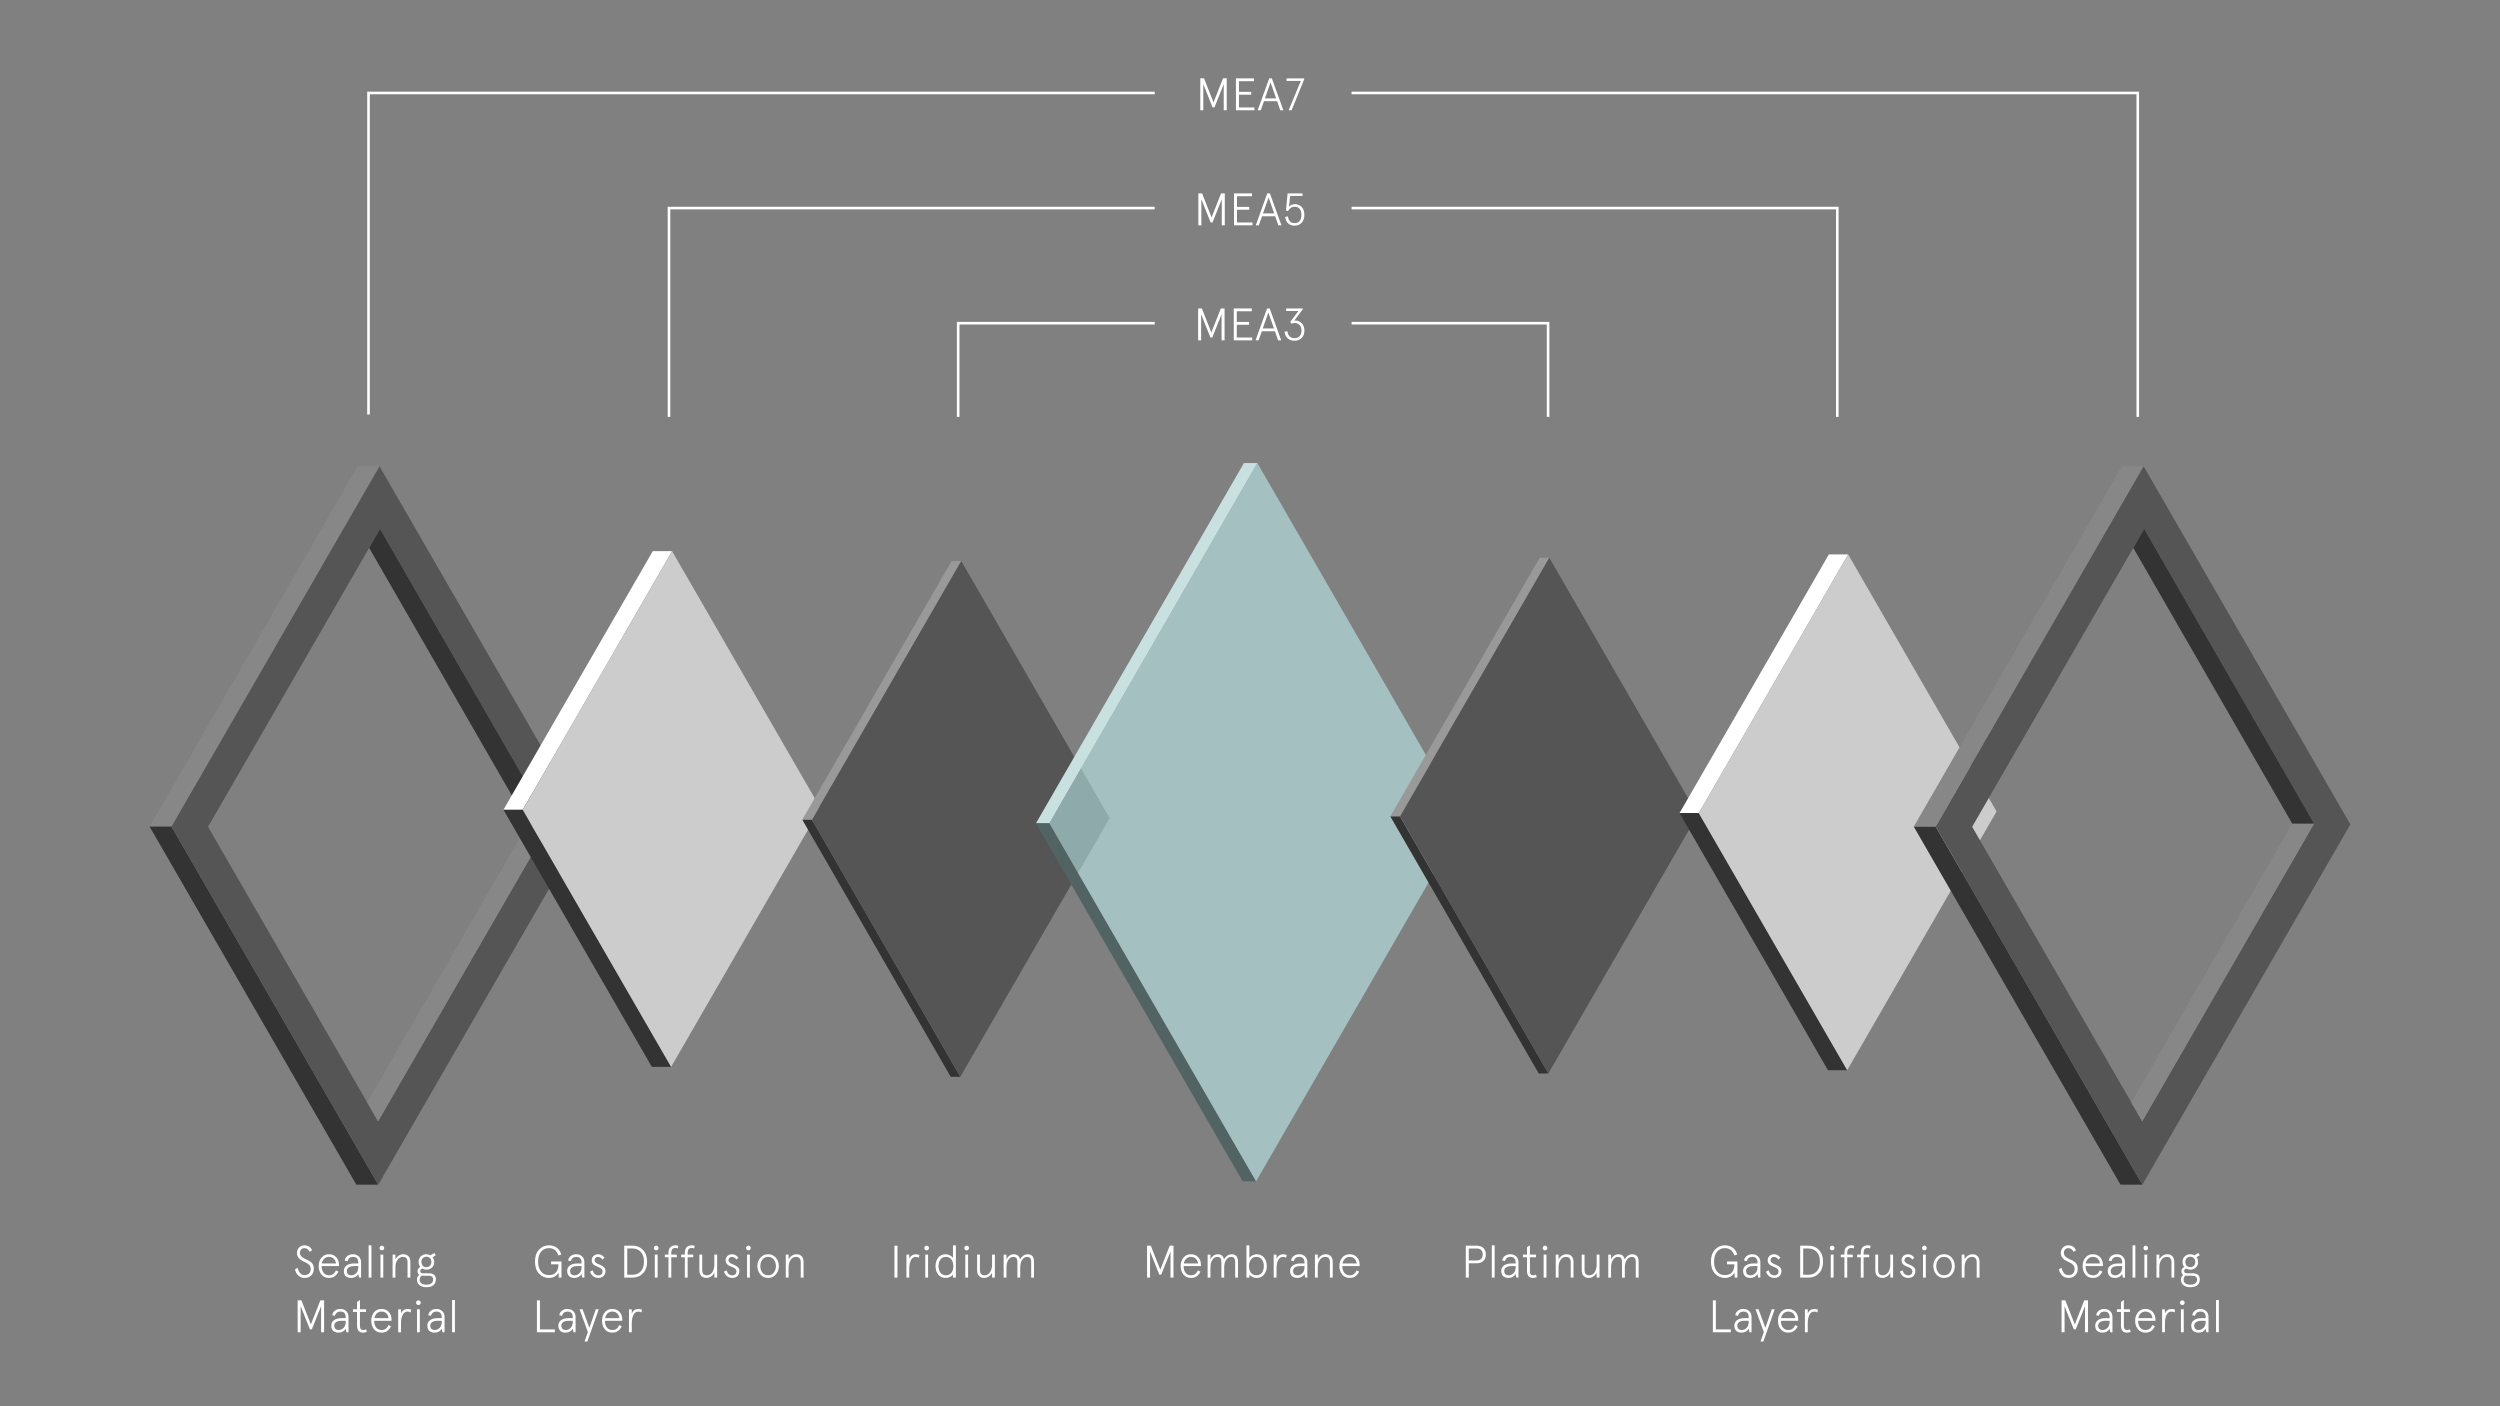<svg xmlns="http://www.w3.org/2000/svg" id="Layer_2" viewBox="0 0 1920 1080"><rect x="0" y="0" width="1920" height="1080" fill="#808080" stroke="none"/><defs><style>      .cls-1 {        fill: #c7ffff;      }      .cls-2 {        fill: #333;      }      .cls-3 {        fill: #fff;      }      .cls-4 {        fill: #ccc;      }      .cls-5 {        fill: none;      }      .cls-6 {        fill: #555;      }      .cls-7 {        fill: #516363;      }      .cls-8 {        fill: #878787;      }      .cls-9 {        fill: #999;      }      .cls-10 {        fill: #c8e0e0;      }      .cls-11 {        opacity: .5;      }    </style></defs><g id="final"><g><path class="cls-3" d="M237.81,961.37c-.98-1.85-2.35-2.8-4.06-2.8-2.14,0-3.4,1.71-3.4,3.57,0,2.21,1.68,3.61,3.78,4.59,1.05.45,2.1.98,3.12,1.5,2.1,1.01,3.78,3.08,3.78,6.06,0,2.17-.67,3.92-2,5.22-1.29,1.29-2.98,1.96-5.01,1.96-3.96,0-6.65-2.66-7.49-6.62l2-1.19c.98,3.5,2.42,5.63,5.5,5.63,2.77,0,4.59-1.75,4.59-4.94,0-2.24-1.65-3.75-3.75-4.72-2.98-1.37-6.9-2.98-6.83-7.21,0-1.79.56-3.22,1.65-4.34,1.12-1.12,2.49-1.68,4.06-1.68,1.12,0,2.06.17,2.87.56,1.65.74,2.14,1.54,3.08,3.22l-1.89,1.19Z"></path><path class="cls-3" d="M260.31,972.36h-13.3c0,4.2,2.1,7.07,5.57,7.07,2.66,0,4.13-1.08,5.43-3.78l1.93.94c-1.79,3.5-3.99,4.87-7.35,4.87-2.35,0-4.24-.84-5.67-2.56s-2.17-3.92-2.17-6.55.73-4.79,2.17-6.51c1.44-1.71,3.33-2.59,5.67-2.59s4.13.74,5.57,2.24,2.17,3.47,2.17,5.88v.98ZM247.15,970.33h10.92c-.42-3.12-2.38-5.04-5.5-5.04-2.84,0-4.83,2.07-5.43,5.04Z"></path><path class="cls-3" d="M277.32,981.18h-1.65l-.53-2.73c-1.15,2-3.01,3.01-5.57,3.01-3.22,0-5.5-1.72-5.5-5.36s3.05-5.78,8.12-5.78h2.94v-.77c0-2.94-1.54-4.27-4.06-4.27-2.14,0-3.54,1.08-4.2,3.29l-2.1-.49c.46-2.94,3.08-4.83,6.3-4.83,1.79,0,3.29.56,4.45,1.68,1.19,1.09,1.79,2.63,1.79,4.55v11.69ZM269.8,979.43c1.37,0,2.59-.53,3.68-1.58,1.12-1.05,1.68-2.66,1.68-4.83v-.67h-2.87c-3.92,0-5.92,1.37-5.92,3.75,0,2.13,1.29,3.33,3.43,3.33Z"></path><path class="cls-3" d="M283.1,956.4h2.17v24.78h-2.17v-24.78Z"></path><path class="cls-3" d="M291.98,957.2c.7-.7,1.89-.7,2.56,0,.7.67.7,1.86,0,2.56-.67.67-1.86.67-2.56,0-.67-.7-.67-1.89,0-2.56ZM292.19,963.54h2.17v17.64h-2.17v-17.64Z"></path><path class="cls-3" d="M315.16,981.18h-2.17v-11.83c0-2.7-1.19-4.06-3.61-4.06-1.65,0-3.01.74-4.1,2.24-1.08,1.5-1.61,3.46-1.61,5.92v7.74h-2.17v-17.64h2.17v3.67c1.23-2.38,3.54-3.96,6.06-3.96,3.36,0,5.43,2.13,5.43,5.81v12.11Z"></path><path class="cls-3" d="M323.2,964.9c1.16-1.08,2.56-1.65,4.27-1.65,1.08,0,2.1.28,3.05.8l3.15-1.79,1.02,1.86-2.45,1.37c.8,1.05,1.23,2.28,1.23,3.68,0,1.79-.56,3.22-1.72,4.3-1.16,1.09-2.56,1.61-4.27,1.61-1.26,0-2.35-.28-3.29-.84-.94.42-1.44,1.08-1.44,1.96,0,1.12.74,1.68,2.17,1.68h4.55c3.22,0,5.29,1.5,5.29,4.62,0,4.17-2.87,6.09-7.25,6.09s-7.28-2.17-7.28-5.81c0-1.58.59-2.8,1.82-3.71-.95-.56-1.4-1.5-1.4-2.87s.88-2.55,2.17-3.15c-.88-1.08-1.33-2.38-1.33-3.88,0-1.75.56-3.19,1.71-4.27ZM325.62,979.78c-.63,0-1.19-.04-1.72-.1-1.05.67-1.58,1.75-1.58,3.18,0,2.35,1.79,3.78,5.18,3.78s5.15-1.58,5.15-3.85c0-2-1.16-3.01-3.43-3.01h-3.61ZM323.66,969.17c0,1.22.35,2.21,1.09,2.94.73.74,1.65,1.09,2.73,1.09s1.96-.35,2.7-1.09c.73-.73,1.12-1.71,1.12-2.94s-.39-2.21-1.12-2.94c-.73-.74-1.61-1.08-2.7-1.08s-2,.35-2.73,1.08c-.74.73-1.09,1.71-1.09,2.94Z"></path><path class="cls-3" d="M228.6,998.68h2.87l7.28,18.45,7.28-18.45h2.87v24.5h-2.31v-20.02l-7.11,17.78h-1.47l-7.11-17.78v20.02h-2.31v-24.5Z"></path><path class="cls-3" d="M267.66,1023.18h-1.65l-.53-2.73c-1.15,2-3.01,3.01-5.57,3.01-3.22,0-5.5-1.72-5.5-5.36s3.05-5.78,8.12-5.78h2.94v-.77c0-2.94-1.54-4.27-4.06-4.27-2.14,0-3.54,1.08-4.2,3.29l-2.1-.49c.46-2.94,3.08-4.83,6.3-4.83,1.79,0,3.29.56,4.45,1.68,1.19,1.09,1.79,2.63,1.79,4.55v11.69ZM260.14,1021.43c1.37,0,2.59-.53,3.68-1.58,1.12-1.05,1.68-2.66,1.68-4.83v-.67h-2.87c-3.92,0-5.92,1.37-5.92,3.75,0,2.13,1.29,3.33,3.43,3.33Z"></path><path class="cls-3" d="M271.09,1007.57v-2.03h3.12v-5.71l2.24-1.43v7.14h4.69v2.03h-4.69v10.96c0,1.92.81,2.91,2.45,2.91.88,0,1.61-.17,2.21-.56l.6,1.96c-.77.42-1.79.63-3.08.63-2.7,0-4.41-1.75-4.41-5.29v-10.61h-3.12Z"></path><path class="cls-3" d="M300.67,1014.36h-13.3c0,4.2,2.1,7.07,5.57,7.07,2.66,0,4.13-1.08,5.43-3.78l1.93.94c-1.79,3.5-3.99,4.87-7.35,4.87-2.35,0-4.24-.84-5.67-2.56s-2.17-3.92-2.17-6.55.73-4.79,2.17-6.51c1.44-1.71,3.33-2.59,5.67-2.59s4.13.74,5.57,2.24,2.17,3.47,2.17,5.88v.98ZM287.51,1012.33h10.92c-.42-3.12-2.38-5.04-5.5-5.04-2.84,0-4.83,2.07-5.43,5.04Z"></path><path class="cls-3" d="M315.33,1007.92c-.77-.42-1.61-.63-2.49-.63-2.83,0-4.87,3.29-4.87,9.07v6.83h-2.17v-17.64h2.17v3.15c1.08-2.28,2.83-3.43,5.18-3.43.81,0,1.68.21,2.66.59l-.49,2.07Z"></path><path class="cls-3" d="M320.05,999.2c.7-.7,1.89-.7,2.56,0,.7.67.7,1.86,0,2.56-.67.67-1.86.67-2.56,0-.67-.7-.67-1.89,0-2.56ZM320.26,1005.54h2.17v17.64h-2.17v-17.64Z"></path><path class="cls-3" d="M341.44,1023.18h-1.65l-.53-2.73c-1.15,2-3.01,3.01-5.57,3.01-3.22,0-5.5-1.72-5.5-5.36s3.05-5.78,8.12-5.78h2.94v-.77c0-2.94-1.54-4.27-4.06-4.27-2.14,0-3.54,1.08-4.2,3.29l-2.1-.49c.46-2.94,3.08-4.83,6.3-4.83,1.79,0,3.29.56,4.45,1.68,1.19,1.09,1.79,2.63,1.79,4.55v11.69ZM333.91,1021.43c1.37,0,2.59-.53,3.68-1.58,1.12-1.05,1.68-2.66,1.68-4.83v-.67h-2.87c-3.92,0-5.92,1.37-5.92,3.75,0,2.13,1.29,3.33,3.43,3.33Z"></path><path class="cls-3" d="M347.21,998.4h2.17v24.78h-2.17v-24.78Z"></path></g><g><path class="cls-3" d="M429.18,981.18l-.28-3.78c-1.3,2.52-4.06,4.06-7.28,4.06-2.98,0-5.5-1.08-7.6-3.29-2.1-2.21-3.15-5.29-3.15-9.24s1.05-7.04,3.15-9.24c2.1-2.21,4.62-3.29,7.6-3.29,4.8,0,8.23,2.7,9.45,7.14l-2.27.63c-1.12-3.61-3.64-5.6-7.18-5.6-2.49,0-4.52.91-6.06,2.73-1.51,1.82-2.28,4.38-2.28,7.63s.77,5.81,2.28,7.63c1.54,1.82,3.57,2.73,6.06,2.73,4.66,0,7.25-2.87,7.28-8.3h-5.67v-2.17h7.98v12.36h-2.03Z"></path><path class="cls-3" d="M448.82,981.18h-1.65l-.53-2.73c-1.15,2-3.01,3.01-5.57,3.01-3.22,0-5.5-1.72-5.5-5.36s3.05-5.78,8.12-5.78h2.94v-.77c0-2.94-1.54-4.27-4.06-4.27-2.14,0-3.54,1.08-4.2,3.29l-2.1-.49c.46-2.94,3.08-4.83,6.3-4.83,1.79,0,3.29.56,4.45,1.68,1.19,1.09,1.79,2.63,1.79,4.55v11.69ZM441.29,979.43c1.37,0,2.59-.53,3.68-1.58,1.12-1.05,1.68-2.66,1.68-4.83v-.67h-2.87c-3.92,0-5.92,1.37-5.92,3.75,0,2.13,1.29,3.33,3.43,3.33Z"></path><path class="cls-3" d="M464.25,965.99l-1.54,1.33c-1.02-1.37-2.17-2.03-3.47-2.03-1.54,0-2.59,1.08-2.59,2.66,0,1.29,1.3,2.24,2.94,2.91,2.38.95,5.43,2.1,5.43,5.08,0,3.4-2.1,5.53-5.46,5.53s-5.57-2.17-6.37-4.83l1.93-1.01c.88,2.42,2.07,3.82,4.45,3.82,2.07,0,3.19-1.19,3.19-3.15,0-1.44-1.3-2.49-2.94-3.08-2.38-.95-5.39-1.93-5.39-5.22,0-2.8,2.1-4.73,4.94-4.73,2,0,3.61.91,4.9,2.73Z"></path><path class="cls-3" d="M479.41,956.68h6.44c3.22,0,5.88,1.12,7.98,3.33,2.1,2.21,3.15,5.18,3.15,8.93s-1.05,6.76-3.15,8.96c-2.1,2.21-4.76,3.29-7.98,3.29h-6.44v-24.5ZM481.72,958.85v20.16h4.17c2.45,0,4.52-.84,6.16-2.56,1.68-1.71,2.52-4.2,2.52-7.53s-.84-5.81-2.52-7.53c-1.65-1.71-3.71-2.55-6.16-2.55h-4.17Z"></path><path class="cls-3" d="M502.68,957.2c.7-.7,1.89-.7,2.56,0,.7.67.7,1.86,0,2.56-.67.67-1.86.67-2.56,0-.67-.7-.67-1.89,0-2.56ZM502.89,963.54h2.17v17.64h-2.17v-17.64Z"></path><path class="cls-3" d="M510.59,965.57v-2.03h2.8v-1.12c0-4.03,1.82-6.02,5.46-6.02.84,0,1.54.14,2.1.46l-.46,2c-.6-.28-1.23-.42-1.82-.42-2.06,0-3.12,1.22-3.12,3.64v1.47h4.27v2.03h-4.27v15.61h-2.17v-15.61h-2.8Z"></path><path class="cls-3" d="M523.16,965.57v-2.03h2.8v-1.12c0-4.03,1.82-6.02,5.46-6.02.84,0,1.54.14,2.1.46l-.46,2c-.6-.28-1.23-.42-1.82-.42-2.06,0-3.12,1.22-3.12,3.64v1.47h4.27v2.03h-4.27v15.61h-2.17v-15.61h-2.8Z"></path><path class="cls-3" d="M537.12,963.54h2.17v11.83c0,2.7,1.19,4.06,3.61,4.06,1.65,0,2.98-.74,4.06-2.24s1.65-3.47,1.65-5.92v-7.74h2.17v17.64h-2.17v-3.68c-1.23,2.38-3.54,3.96-6.06,3.96-3.36,0-5.43-2.14-5.43-5.81v-12.11Z"></path><path class="cls-3" d="M567.08,965.99l-1.54,1.33c-1.02-1.37-2.17-2.03-3.47-2.03-1.54,0-2.59,1.08-2.59,2.66,0,1.29,1.3,2.24,2.94,2.91,2.38.95,5.43,2.1,5.43,5.08,0,3.4-2.1,5.53-5.46,5.53s-5.57-2.17-6.37-4.83l1.93-1.01c.88,2.42,2.06,3.82,4.45,3.82,2.07,0,3.19-1.19,3.19-3.15,0-1.44-1.3-2.49-2.94-3.08-2.38-.95-5.39-1.93-5.39-5.22,0-2.8,2.1-4.73,4.94-4.73,2,0,3.61.91,4.9,2.73Z"></path><path class="cls-3" d="M573.52,957.2c.7-.7,1.89-.7,2.56,0,.7.67.7,1.86,0,2.56-.67.67-1.86.67-2.56,0-.67-.7-.67-1.89,0-2.56ZM573.73,963.54h2.17v17.64h-2.17v-17.64Z"></path><path class="cls-3" d="M581.64,972.36c0-2.42.77-4.55,2.27-6.37,1.51-1.82,3.5-2.73,5.99-2.73s4.48.91,5.99,2.73c1.51,1.82,2.28,3.96,2.28,6.37s-.77,4.55-2.28,6.37c-1.5,1.82-3.5,2.73-5.99,2.73s-4.48-.91-5.99-2.73c-1.5-1.82-2.27-3.96-2.27-6.37ZM583.92,972.36c0,1.93.52,3.57,1.58,4.97,1.08,1.4,2.56,2.1,4.41,2.1s3.33-.7,4.38-2.1c1.08-1.4,1.61-3.04,1.61-4.97s-.52-3.57-1.61-4.97c-1.05-1.4-2.52-2.1-4.38-2.1s-3.33.7-4.41,2.1c-1.05,1.4-1.58,3.04-1.58,4.97Z"></path><path class="cls-3" d="M617.13,981.18h-2.17v-11.83c0-2.7-1.19-4.06-3.61-4.06-1.65,0-3.01.74-4.1,2.24-1.08,1.5-1.61,3.46-1.61,5.92v7.74h-2.17v-17.64h2.17v3.67c1.23-2.38,3.54-3.96,6.06-3.96,3.36,0,5.43,2.13,5.43,5.81v12.11Z"></path><path class="cls-3" d="M412.35,998.68h2.31v22.33h11.48v2.17h-13.79v-24.5Z"></path><path class="cls-3" d="M442.06,1023.18h-1.65l-.53-2.73c-1.15,2-3.01,3.01-5.57,3.01-3.22,0-5.5-1.72-5.5-5.36s3.05-5.78,8.12-5.78h2.94v-.77c0-2.94-1.54-4.27-4.06-4.27-2.14,0-3.54,1.08-4.2,3.29l-2.1-.49c.46-2.94,3.08-4.83,6.3-4.83,1.79,0,3.29.56,4.45,1.68,1.19,1.09,1.79,2.63,1.79,4.55v11.69ZM434.54,1021.43c1.37,0,2.59-.53,3.68-1.58,1.12-1.05,1.68-2.66,1.68-4.83v-.67h-2.87c-3.92,0-5.92,1.37-5.92,3.75,0,2.13,1.29,3.33,3.43,3.33Z"></path><path class="cls-3" d="M457.57,1005.54h2.27l-8.75,24.78h-2.17l2.56-7.25-6.34-17.54h2.27l5.25,14.28,4.9-14.28Z"></path><path class="cls-3" d="M477.9,1014.36h-13.3c0,4.2,2.1,7.07,5.57,7.07,2.66,0,4.13-1.08,5.43-3.78l1.93.94c-1.79,3.5-3.99,4.87-7.35,4.87-2.35,0-4.24-.84-5.67-2.56s-2.17-3.92-2.17-6.55.73-4.79,2.17-6.51c1.44-1.71,3.33-2.59,5.67-2.59s4.13.74,5.57,2.24,2.17,3.47,2.17,5.88v.98ZM464.74,1012.33h10.92c-.42-3.12-2.38-5.04-5.5-5.04-2.84,0-4.83,2.07-5.43,5.04Z"></path><path class="cls-3" d="M492.57,1007.92c-.77-.42-1.61-.63-2.49-.63-2.83,0-4.87,3.29-4.87,9.07v6.83h-2.17v-17.64h2.17v3.15c1.08-2.28,2.83-3.43,5.18-3.43.81,0,1.68.21,2.66.59l-.49,2.07Z"></path></g><g><path class="cls-3" d="M689.25,956.68v24.5h-2.31v-24.5h2.31Z"></path><path class="cls-3" d="M705.66,965.92c-.77-.42-1.61-.63-2.49-.63-2.83,0-4.87,3.29-4.87,9.07v6.83h-2.17v-17.64h2.17v3.15c1.08-2.28,2.83-3.43,5.18-3.43.81,0,1.68.21,2.66.59l-.49,2.07Z"></path><path class="cls-3" d="M710.39,957.2c.7-.7,1.89-.7,2.56,0,.7.67.7,1.86,0,2.56-.67.67-1.86.67-2.56,0-.67-.7-.67-1.89,0-2.56ZM710.6,963.54h2.17v17.64h-2.17v-17.64Z"></path><path class="cls-3" d="M731.88,956.4h2.24v24.78h-2.24v-2.31c-.94,1.4-3.26,2.59-5.5,2.59-2.49,0-4.41-.84-5.81-2.56-1.37-1.71-2.07-3.92-2.07-6.55s.7-4.79,2.07-6.51c1.4-1.71,3.33-2.59,5.81-2.59,1.93,0,4.24,1.12,5.5,2.77v-9.63ZM726.49,979.43c3.64,0,5.67-2.91,5.67-7.07,0-2.06-.49-3.75-1.51-5.08-.98-1.33-2.38-2-4.17-2s-3.19.67-4.2,2-1.51,3.01-1.51,5.08c0,4.17,2.07,7.07,5.71,7.07Z"></path><path class="cls-3" d="M741.12,957.2c.7-.7,1.89-.7,2.56,0,.7.67.7,1.86,0,2.56-.67.67-1.86.67-2.56,0-.67-.7-.67-1.89,0-2.56ZM741.33,963.54h2.17v17.64h-2.17v-17.64Z"></path><path class="cls-3" d="M750.43,963.54h2.17v11.83c0,2.7,1.19,4.06,3.6,4.06,1.65,0,2.98-.74,4.06-2.24s1.65-3.47,1.65-5.92v-7.74h2.17v17.64h-2.17v-3.68c-1.23,2.38-3.54,3.96-6.06,3.96-3.36,0-5.43-2.14-5.43-5.81v-12.11Z"></path><path class="cls-3" d="M794.11,981.18h-2.17v-11.83c0-2.77-.81-4.06-3.15-4.06-1.47,0-2.73.74-3.75,2.24s-1.51,3.46-1.51,5.92v7.74h-2.17v-11.83c0-2.77-.81-4.06-3.15-4.06-1.47,0-2.73.74-3.75,2.24s-1.5,3.46-1.5,5.92v7.74h-2.17v-17.64h2.17v3.67c1.12-2.42,3.12-3.96,5.6-3.96,2.66,0,4.27,1.29,4.8,3.92,1.23-2.27,3.43-3.92,5.78-3.92,3.4,0,4.97,1.89,4.97,5.81v12.11Z"></path></g><g><path class="cls-3" d="M1128.04,970.19v10.99h-2.31v-24.5h8.33c4.38,0,7.07,2.56,7.07,6.76s-2.7,6.76-7.07,6.76h-6.02ZM1134.09,968.02c3.19,0,4.62-1.79,4.62-4.59s-1.44-4.58-4.62-4.58h-6.06v9.17h6.06Z"></path><path class="cls-3" d="M1145.71,956.4h2.17v24.78h-2.17v-24.78Z"></path><path class="cls-3" d="M1166.19,981.18h-1.65l-.53-2.73c-1.15,2-3.01,3.01-5.57,3.01-3.22,0-5.5-1.72-5.5-5.36s3.04-5.78,8.12-5.78h2.94v-.77c0-2.94-1.54-4.27-4.06-4.27-2.14,0-3.54,1.08-4.2,3.29l-2.1-.49c.46-2.94,3.08-4.83,6.3-4.83,1.79,0,3.29.56,4.45,1.68,1.19,1.09,1.79,2.63,1.79,4.55v11.69ZM1158.66,979.43c1.37,0,2.59-.53,3.68-1.58,1.12-1.05,1.68-2.66,1.68-4.83v-.67h-2.87c-3.92,0-5.92,1.37-5.92,3.75,0,2.13,1.29,3.33,3.43,3.33Z"></path><path class="cls-3" d="M1169.62,965.57v-2.03h3.12v-5.71l2.24-1.43v7.14h4.69v2.03h-4.69v10.96c0,1.92.8,2.91,2.45,2.91.88,0,1.61-.17,2.21-.56l.59,1.96c-.77.42-1.79.63-3.08.63-2.7,0-4.41-1.75-4.41-5.29v-10.61h-3.12Z"></path><path class="cls-3" d="M1185.3,957.2c.7-.7,1.89-.7,2.55,0,.7.67.7,1.86,0,2.56s-1.86.67-2.55,0c-.67-.7-.67-1.89,0-2.56ZM1185.51,963.54h2.17v17.64h-2.17v-17.64Z"></path><path class="cls-3" d="M1208.47,981.18h-2.17v-11.83c0-2.7-1.19-4.06-3.61-4.06-1.65,0-3.01.74-4.1,2.24-1.08,1.5-1.61,3.46-1.61,5.92v7.74h-2.17v-17.64h2.17v3.67c1.22-2.38,3.54-3.96,6.06-3.96,3.36,0,5.42,2.13,5.42,5.81v12.11Z"></path><path class="cls-3" d="M1214.77,963.54h2.17v11.83c0,2.7,1.19,4.06,3.61,4.06,1.65,0,2.98-.74,4.06-2.24s1.64-3.47,1.64-5.92v-7.74h2.17v17.64h-2.17v-3.68c-1.22,2.38-3.54,3.96-6.06,3.96-3.36,0-5.42-2.14-5.42-5.81v-12.11Z"></path><path class="cls-3" d="M1258.45,981.18h-2.17v-11.83c0-2.77-.8-4.06-3.15-4.06-1.47,0-2.73.74-3.75,2.24-1.01,1.5-1.5,3.46-1.5,5.92v7.74h-2.17v-11.83c0-2.77-.81-4.06-3.15-4.06-1.47,0-2.73.74-3.75,2.24-1.01,1.5-1.5,3.46-1.5,5.92v7.74h-2.17v-17.64h2.17v3.67c1.12-2.42,3.12-3.96,5.6-3.96,2.66,0,4.27,1.29,4.8,3.92,1.22-2.27,3.43-3.92,5.78-3.92,3.4,0,4.97,1.89,4.97,5.81v12.11Z"></path></g><g><path class="cls-3" d="M880.94,956.68h2.87l7.28,18.45,7.28-18.45h2.87v24.5h-2.31v-20.02l-7.11,17.78h-1.47l-7.11-17.78v20.02h-2.31v-24.5Z"></path><path class="cls-3" d="M922.31,972.36h-13.3c0,4.2,2.1,7.07,5.57,7.07,2.66,0,4.13-1.08,5.43-3.78l1.93.94c-1.79,3.5-3.99,4.87-7.35,4.87-2.35,0-4.24-.84-5.67-2.56s-2.17-3.92-2.17-6.55.74-4.79,2.17-6.51c1.44-1.71,3.33-2.59,5.67-2.59s4.13.74,5.57,2.24,2.17,3.47,2.17,5.88v.98ZM909.15,970.33h10.92c-.42-3.12-2.38-5.04-5.5-5.04-2.83,0-4.83,2.07-5.43,5.04Z"></path><path class="cls-3" d="M950.77,981.18h-2.17v-11.83c0-2.77-.81-4.06-3.15-4.06-1.47,0-2.73.74-3.75,2.24s-1.51,3.46-1.51,5.92v7.74h-2.17v-11.83c0-2.77-.81-4.06-3.15-4.06-1.47,0-2.73.74-3.75,2.24s-1.5,3.46-1.5,5.92v7.74h-2.17v-17.64h2.17v3.67c1.12-2.42,3.12-3.96,5.6-3.96,2.66,0,4.27,1.29,4.8,3.92,1.23-2.27,3.43-3.92,5.78-3.92,3.4,0,4.97,1.89,4.97,5.81v12.11Z"></path><path class="cls-3" d="M957.27,956.4h2.24v9.63c1.26-1.65,3.57-2.77,5.5-2.77,2.49,0,4.41.88,5.78,2.59,1.4,1.72,2.1,3.89,2.1,6.51s-.7,4.83-2.1,6.55c-1.37,1.71-3.29,2.56-5.78,2.56-2.24,0-4.55-1.19-5.5-2.59v2.31h-2.24v-24.78ZM969.11,967.28c-1.02-1.33-2.42-2-4.2-2s-3.19.67-4.2,2c-.98,1.33-1.47,3.01-1.47,5.08,0,4.17,2.03,7.07,5.67,7.07s5.71-2.91,5.71-7.07c0-2.06-.49-3.75-1.5-5.08Z"></path><path class="cls-3" d="M987.72,965.92c-.77-.42-1.61-.63-2.48-.63-2.84,0-4.87,3.29-4.87,9.07v6.83h-2.17v-17.64h2.17v3.15c1.08-2.28,2.84-3.43,5.18-3.43.81,0,1.68.21,2.66.59l-.49,2.07Z"></path><path class="cls-3" d="M1004.04,981.18h-1.65l-.52-2.73c-1.16,2-3.01,3.01-5.57,3.01-3.22,0-5.5-1.72-5.5-5.36s3.05-5.78,8.12-5.78h2.94v-.77c0-2.94-1.54-4.27-4.06-4.27-2.14,0-3.54,1.08-4.2,3.29l-2.1-.49c.46-2.94,3.08-4.83,6.3-4.83,1.79,0,3.29.56,4.45,1.68,1.19,1.09,1.79,2.63,1.79,4.55v11.69ZM996.51,979.43c1.37,0,2.59-.53,3.67-1.58,1.12-1.05,1.68-2.66,1.68-4.83v-.67h-2.87c-3.92,0-5.92,1.37-5.92,3.75,0,2.13,1.29,3.33,3.43,3.33Z"></path><path class="cls-3" d="M1023.53,981.18h-2.17v-11.83c0-2.7-1.19-4.06-3.61-4.06-1.65,0-3.01.74-4.1,2.24s-1.61,3.46-1.61,5.92v7.74h-2.17v-17.64h2.17v3.67c1.23-2.38,3.54-3.96,6.06-3.96,3.36,0,5.43,2.13,5.43,5.81v12.11Z"></path><path class="cls-3" d="M1044.21,972.36h-13.3c0,4.2,2.1,7.07,5.57,7.07,2.66,0,4.13-1.08,5.43-3.78l1.92.94c-1.79,3.5-3.99,4.87-7.35,4.87-2.34,0-4.24-.84-5.67-2.56-1.44-1.71-2.17-3.92-2.17-6.55s.74-4.79,2.17-6.51c1.43-1.71,3.33-2.59,5.67-2.59s4.13.74,5.57,2.24c1.44,1.5,2.17,3.47,2.17,5.88v.98ZM1031.05,970.33h10.92c-.42-3.12-2.38-5.04-5.5-5.04-2.83,0-4.83,2.07-5.43,5.04Z"></path></g><g><path class="cls-3" d="M1332.31,981.18l-.28-3.78c-1.29,2.52-4.06,4.06-7.28,4.06-2.98,0-5.5-1.08-7.6-3.29-2.1-2.21-3.15-5.29-3.15-9.24s1.05-7.04,3.15-9.24c2.1-2.21,4.62-3.29,7.6-3.29,4.79,0,8.23,2.7,9.45,7.14l-2.28.63c-1.12-3.61-3.64-5.6-7.18-5.6-2.49,0-4.52.91-6.06,2.73-1.5,1.82-2.28,4.38-2.28,7.63s.77,5.81,2.28,7.63c1.54,1.82,3.57,2.73,6.06,2.73,4.66,0,7.25-2.87,7.28-8.3h-5.67v-2.17h7.98v12.36h-2.03Z"></path><path class="cls-3" d="M1351.95,981.18h-1.65l-.52-2.73c-1.16,2-3.01,3.01-5.57,3.01-3.22,0-5.5-1.72-5.5-5.36s3.05-5.78,8.12-5.78h2.94v-.77c0-2.94-1.54-4.27-4.06-4.27-2.14,0-3.54,1.08-4.2,3.29l-2.1-.49c.46-2.94,3.08-4.83,6.3-4.83,1.79,0,3.29.56,4.45,1.68,1.19,1.09,1.79,2.63,1.79,4.55v11.69ZM1344.42,979.43c1.37,0,2.59-.53,3.67-1.58,1.12-1.05,1.68-2.66,1.68-4.83v-.67h-2.87c-3.92,0-5.92,1.37-5.92,3.75,0,2.13,1.29,3.33,3.43,3.33Z"></path><path class="cls-3" d="M1367.38,965.99l-1.54,1.33c-1.01-1.37-2.17-2.03-3.46-2.03-1.54,0-2.59,1.08-2.59,2.66,0,1.29,1.29,2.24,2.94,2.91,2.38.95,5.43,2.1,5.43,5.08,0,3.4-2.1,5.53-5.46,5.53s-5.57-2.17-6.37-4.83l1.92-1.01c.88,2.42,2.07,3.82,4.45,3.82,2.07,0,3.19-1.19,3.19-3.15,0-1.44-1.29-2.49-2.94-3.08-2.38-.95-5.39-1.93-5.39-5.22,0-2.8,2.1-4.73,4.94-4.73,2,0,3.61.91,4.9,2.73Z"></path><path class="cls-3" d="M1382.54,956.68h6.44c3.22,0,5.88,1.12,7.98,3.33,2.1,2.21,3.15,5.18,3.15,8.93s-1.05,6.76-3.15,8.96c-2.1,2.21-4.76,3.29-7.98,3.29h-6.44v-24.5ZM1384.85,958.85v20.16h4.17c2.45,0,4.52-.84,6.16-2.56,1.68-1.71,2.52-4.2,2.52-7.53s-.84-5.81-2.52-7.53c-1.65-1.71-3.71-2.55-6.16-2.55h-4.17Z"></path><path class="cls-3" d="M1405.81,957.2c.7-.7,1.89-.7,2.55,0,.7.67.7,1.86,0,2.56s-1.85.67-2.55,0c-.67-.7-.67-1.89,0-2.56ZM1406.02,963.54h2.17v17.64h-2.17v-17.64Z"></path><path class="cls-3" d="M1413.72,965.57v-2.03h2.8v-1.12c0-4.03,1.82-6.02,5.46-6.02.84,0,1.54.14,2.1.46l-.46,2c-.59-.28-1.23-.42-1.82-.42-2.07,0-3.12,1.22-3.12,3.64v1.47h4.27v2.03h-4.27v15.61h-2.17v-15.61h-2.8Z"></path><path class="cls-3" d="M1426.29,965.57v-2.03h2.8v-1.12c0-4.03,1.82-6.02,5.46-6.02.84,0,1.54.14,2.1.46l-.46,2c-.59-.28-1.23-.42-1.82-.42-2.07,0-3.12,1.22-3.12,3.64v1.47h4.27v2.03h-4.27v15.61h-2.17v-15.61h-2.8Z"></path><path class="cls-3" d="M1440.25,963.54h2.17v11.83c0,2.7,1.19,4.06,3.61,4.06,1.65,0,2.98-.74,4.06-2.24s1.65-3.47,1.65-5.92v-7.74h2.17v17.64h-2.17v-3.68c-1.23,2.38-3.54,3.96-6.06,3.96-3.36,0-5.43-2.14-5.43-5.81v-12.11Z"></path><path class="cls-3" d="M1470.21,965.99l-1.54,1.33c-1.01-1.37-2.17-2.03-3.46-2.03-1.54,0-2.59,1.08-2.59,2.66,0,1.29,1.29,2.24,2.94,2.91,2.38.95,5.43,2.1,5.43,5.08,0,3.4-2.1,5.53-5.46,5.53s-5.57-2.17-6.37-4.83l1.92-1.01c.88,2.42,2.07,3.82,4.45,3.82,2.07,0,3.19-1.19,3.19-3.15,0-1.44-1.29-2.49-2.94-3.08-2.38-.95-5.39-1.93-5.39-5.22,0-2.8,2.1-4.73,4.94-4.73,2,0,3.61.91,4.9,2.73Z"></path><path class="cls-3" d="M1476.65,957.2c.7-.7,1.89-.7,2.55,0,.7.67.7,1.86,0,2.56s-1.85.67-2.55,0c-.67-.7-.67-1.89,0-2.56ZM1476.86,963.54h2.17v17.64h-2.17v-17.64Z"></path><path class="cls-3" d="M1484.77,972.36c0-2.42.77-4.55,2.28-6.37s3.5-2.73,5.99-2.73,4.48.91,5.99,2.73c1.5,1.82,2.27,3.96,2.27,6.37s-.77,4.55-2.27,6.37c-1.51,1.82-3.5,2.73-5.99,2.73s-4.48-.91-5.99-2.73-2.28-3.96-2.28-6.37ZM1487.04,972.36c0,1.93.53,3.57,1.58,4.97,1.08,1.4,2.56,2.1,4.41,2.1s3.33-.7,4.38-2.1c1.08-1.4,1.61-3.04,1.61-4.97s-.53-3.57-1.61-4.97c-1.05-1.4-2.52-2.1-4.38-2.1s-3.33.7-4.41,2.1c-1.05,1.4-1.58,3.04-1.58,4.97Z"></path><path class="cls-3" d="M1520.26,981.18h-2.17v-11.83c0-2.7-1.19-4.06-3.61-4.06-1.65,0-3.01.74-4.1,2.24s-1.61,3.46-1.61,5.92v7.74h-2.17v-17.64h2.17v3.67c1.23-2.38,3.54-3.96,6.06-3.96,3.36,0,5.43,2.13,5.43,5.81v12.11Z"></path><path class="cls-3" d="M1315.48,998.68h2.31v22.33h11.48v2.17h-13.79v-24.5Z"></path><path class="cls-3" d="M1345.19,1023.18h-1.65l-.52-2.73c-1.16,2-3.01,3.01-5.57,3.01-3.22,0-5.5-1.72-5.5-5.36s3.05-5.78,8.12-5.78h2.94v-.77c0-2.94-1.54-4.27-4.06-4.27-2.14,0-3.54,1.08-4.2,3.29l-2.1-.49c.46-2.94,3.08-4.83,6.3-4.83,1.79,0,3.29.56,4.45,1.68,1.19,1.09,1.79,2.63,1.79,4.55v11.69ZM1337.67,1021.43c1.37,0,2.59-.53,3.67-1.58,1.12-1.05,1.68-2.66,1.68-4.83v-.67h-2.87c-3.92,0-5.92,1.37-5.92,3.75,0,2.13,1.29,3.33,3.43,3.33Z"></path><path class="cls-3" d="M1360.7,1005.54h2.28l-8.75,24.78h-2.17l2.56-7.25-6.34-17.54h2.28l5.25,14.28,4.9-14.28Z"></path><path class="cls-3" d="M1381.03,1014.36h-13.3c0,4.2,2.1,7.07,5.57,7.07,2.66,0,4.13-1.08,5.43-3.78l1.92.94c-1.79,3.5-3.99,4.87-7.35,4.87-2.34,0-4.24-.84-5.67-2.56-1.44-1.71-2.17-3.92-2.17-6.55s.74-4.79,2.17-6.51c1.43-1.71,3.33-2.59,5.67-2.59s4.13.74,5.57,2.24c1.44,1.5,2.17,3.47,2.17,5.88v.98ZM1367.87,1012.33h10.92c-.42-3.12-2.38-5.04-5.5-5.04-2.83,0-4.83,2.07-5.43,5.04Z"></path><path class="cls-3" d="M1395.7,1007.92c-.77-.42-1.61-.63-2.49-.63-2.84,0-4.87,3.29-4.87,9.07v6.83h-2.17v-17.64h2.17v3.15c1.08-2.28,2.84-3.43,5.18-3.43.81,0,1.68.21,2.66.59l-.49,2.07Z"></path></g><g><path class="cls-3" d="M1592.5,961.37c-.98-1.85-2.34-2.8-4.06-2.8-2.13,0-3.4,1.71-3.4,3.57,0,2.21,1.68,3.61,3.78,4.59,1.05.45,2.1.98,3.12,1.5,2.1,1.01,3.78,3.08,3.78,6.06,0,2.17-.67,3.92-2,5.22-1.3,1.29-2.98,1.96-5.01,1.96-3.96,0-6.65-2.66-7.49-6.62l2-1.19c.98,3.5,2.42,5.63,5.5,5.63,2.77,0,4.59-1.75,4.59-4.94,0-2.24-1.65-3.75-3.75-4.72-2.97-1.37-6.9-2.98-6.83-7.21,0-1.79.56-3.22,1.64-4.34,1.12-1.12,2.49-1.68,4.06-1.68,1.12,0,2.07.17,2.87.56,1.65.74,2.14,1.54,3.08,3.22l-1.89,1.19Z"></path><path class="cls-3" d="M1615.01,972.36h-13.3c0,4.2,2.1,7.07,5.57,7.07,2.66,0,4.13-1.08,5.43-3.78l1.92.94c-1.79,3.5-3.99,4.87-7.35,4.87-2.34,0-4.24-.84-5.67-2.56-1.44-1.71-2.17-3.92-2.17-6.55s.74-4.79,2.17-6.51c1.43-1.71,3.33-2.59,5.67-2.59s4.13.74,5.57,2.24c1.44,1.5,2.17,3.47,2.17,5.88v.98ZM1601.84,970.33h10.92c-.42-3.12-2.38-5.04-5.5-5.04-2.83,0-4.83,2.07-5.43,5.04Z"></path><path class="cls-3" d="M1632.01,981.18h-1.65l-.52-2.73c-1.16,2-3.01,3.01-5.57,3.01-3.22,0-5.5-1.72-5.5-5.36s3.04-5.78,8.12-5.78h2.94v-.77c0-2.94-1.54-4.27-4.06-4.27-2.14,0-3.54,1.08-4.2,3.29l-2.1-.49c.46-2.94,3.08-4.83,6.3-4.83,1.79,0,3.29.56,4.45,1.68,1.19,1.09,1.79,2.63,1.79,4.55v11.69ZM1624.49,979.43c1.37,0,2.59-.53,3.67-1.58,1.12-1.05,1.68-2.66,1.68-4.83v-.67h-2.87c-3.92,0-5.92,1.37-5.92,3.75,0,2.13,1.29,3.33,3.43,3.33Z"></path><path class="cls-3" d="M1637.79,956.4h2.17v24.78h-2.17v-24.78Z"></path><path class="cls-3" d="M1646.68,957.2c.7-.7,1.89-.7,2.55,0,.7.67.7,1.86,0,2.56s-1.85.67-2.55,0c-.67-.7-.67-1.89,0-2.56ZM1646.89,963.54h2.17v17.64h-2.17v-17.64Z"></path><path class="cls-3" d="M1669.85,981.18h-2.17v-11.83c0-2.7-1.19-4.06-3.61-4.06-1.65,0-3.01.74-4.1,2.24s-1.61,3.46-1.61,5.92v7.74h-2.17v-17.64h2.17v3.67c1.23-2.38,3.54-3.96,6.06-3.96,3.36,0,5.43,2.13,5.43,5.81v12.11Z"></path><path class="cls-3" d="M1677.9,964.9c1.16-1.08,2.56-1.65,4.27-1.65,1.08,0,2.1.28,3.04.8l3.15-1.79,1.02,1.86-2.45,1.37c.8,1.05,1.22,2.28,1.22,3.68,0,1.79-.56,3.22-1.71,4.3-1.16,1.09-2.56,1.61-4.27,1.61-1.26,0-2.34-.28-3.29-.84-.95.42-1.44,1.08-1.44,1.96,0,1.12.74,1.68,2.17,1.68h4.55c3.22,0,5.29,1.5,5.29,4.62,0,4.17-2.87,6.09-7.25,6.09s-7.28-2.17-7.28-5.81c0-1.58.6-2.8,1.82-3.71-.95-.56-1.4-1.5-1.4-2.87s.88-2.55,2.17-3.15c-.88-1.08-1.33-2.38-1.33-3.88,0-1.75.56-3.19,1.71-4.27ZM1680.31,979.78c-.63,0-1.19-.04-1.71-.1-1.05.67-1.58,1.75-1.58,3.18,0,2.35,1.79,3.78,5.18,3.78s5.15-1.58,5.15-3.85c0-2-1.16-3.01-3.43-3.01h-3.61ZM1678.35,969.17c0,1.22.35,2.21,1.08,2.94s1.65,1.09,2.73,1.09,1.96-.35,2.7-1.09c.74-.73,1.12-1.71,1.12-2.94s-.38-2.21-1.12-2.94c-.74-.74-1.61-1.08-2.7-1.08s-2,.35-2.73,1.08-1.08,1.71-1.08,2.94Z"></path><path class="cls-3" d="M1583.29,998.68h2.87l7.28,18.45,7.28-18.45h2.87v24.5h-2.31v-20.02l-7.11,17.78h-1.47l-7.11-17.78v20.02h-2.31v-24.5Z"></path><path class="cls-3" d="M1622.36,1023.18h-1.65l-.52-2.73c-1.16,2-3.01,3.01-5.57,3.01-3.22,0-5.5-1.72-5.5-5.36s3.05-5.78,8.12-5.78h2.94v-.77c0-2.94-1.54-4.27-4.06-4.27-2.14,0-3.54,1.08-4.2,3.29l-2.1-.49c.46-2.94,3.08-4.83,6.3-4.83,1.79,0,3.29.56,4.45,1.68,1.19,1.09,1.79,2.63,1.79,4.55v11.69ZM1614.83,1021.43c1.37,0,2.59-.53,3.67-1.58,1.12-1.05,1.68-2.66,1.68-4.83v-.67h-2.87c-3.92,0-5.92,1.37-5.92,3.75,0,2.13,1.29,3.33,3.43,3.33Z"></path><path class="cls-3" d="M1625.78,1007.57v-2.03h3.12v-5.71l2.24-1.43v7.14h4.69v2.03h-4.69v10.96c0,1.92.8,2.91,2.45,2.91.88,0,1.61-.17,2.21-.56l.59,1.96c-.77.42-1.79.63-3.08.63-2.7,0-4.41-1.75-4.41-5.29v-10.61h-3.12Z"></path><path class="cls-3" d="M1655.36,1014.36h-13.3c0,4.2,2.1,7.07,5.57,7.07,2.66,0,4.13-1.08,5.43-3.78l1.92.94c-1.79,3.5-3.99,4.87-7.35,4.87-2.34,0-4.24-.84-5.67-2.56-1.44-1.71-2.17-3.92-2.17-6.55s.74-4.79,2.17-6.51c1.43-1.71,3.33-2.59,5.67-2.59s4.13.74,5.57,2.24c1.44,1.5,2.17,3.47,2.17,5.88v.98ZM1642.2,1012.33h10.92c-.42-3.12-2.38-5.04-5.5-5.04-2.83,0-4.83,2.07-5.43,5.04Z"></path><path class="cls-3" d="M1670.02,1007.92c-.77-.42-1.61-.63-2.48-.63-2.84,0-4.87,3.29-4.87,9.07v6.83h-2.17v-17.64h2.17v3.15c1.08-2.28,2.84-3.43,5.18-3.43.81,0,1.68.21,2.66.59l-.49,2.07Z"></path><path class="cls-3" d="M1674.75,999.2c.7-.7,1.89-.7,2.55,0,.7.67.7,1.86,0,2.56s-1.85.67-2.55,0c-.67-.7-.67-1.89,0-2.56ZM1674.96,1005.54h2.17v17.64h-2.17v-17.64Z"></path><path class="cls-3" d="M1696.13,1023.18h-1.65l-.52-2.73c-1.16,2-3.01,3.01-5.57,3.01-3.22,0-5.5-1.72-5.5-5.36s3.04-5.78,8.12-5.78h2.94v-.77c0-2.94-1.54-4.27-4.06-4.27-2.14,0-3.54,1.08-4.2,3.29l-2.1-.49c.46-2.94,3.08-4.83,6.3-4.83,1.79,0,3.29.56,4.45,1.68,1.19,1.09,1.79,2.63,1.79,4.55v11.69ZM1688.61,1021.43c1.37,0,2.59-.53,3.67-1.58,1.12-1.05,1.68-2.66,1.68-4.83v-.67h-2.87c-3.92,0-5.92,1.37-5.92,3.75,0,2.13,1.29,3.33,3.43,3.33Z"></path><path class="cls-3" d="M1701.91,998.4h2.17v24.78h-2.17v-24.78Z"></path></g><g><path class="cls-3" d="M920.17,236.89h2.87l7.28,18.45,7.28-18.45h2.87v24.5h-2.31v-20.02l-7.11,17.78h-1.47l-7.11-17.78v20.02h-2.31v-24.5Z"></path><path class="cls-3" d="M947.54,236.89h13.83v2.17h-11.52v8.19h9.42v2.17h-9.42v9.8h11.87v2.17h-14.18v-24.5Z"></path><path class="cls-3" d="M973.09,236.89h2.03l8.86,24.5h-2.38l-2.45-6.97h-10.08l-2.45,6.97h-2.38l8.86-24.5ZM974.11,240.04l-4.31,12.22h8.61l-4.3-12.22Z"></path><path class="cls-3" d="M988.7,254.36c.39,3.25,2.24,5.36,5.36,5.36,3.54,0,5.5-2.21,5.5-5.81s-2-5.85-5.5-5.85c-.8,0-1.5.21-2.17.63l-1.05-1.37,6.34-8.47h-9.42v-1.96h12.81v.59l-6.62,8.79c.21-.07.52-.1.91-.1,1.89,0,3.5.7,4.87,2.1,1.37,1.37,2.07,3.26,2.07,5.64s-.7,4.2-2.1,5.64c-1.37,1.44-3.25,2.13-5.64,2.13-4.06,0-7.07-2.62-7.53-7l2.17-.32Z"></path></g><g><path class="cls-3" d="M920.34,148.54h2.87l7.28,18.45,7.28-18.45h2.87v24.5h-2.31v-20.02l-7.11,17.78h-1.47l-7.11-17.78v20.02h-2.31v-24.5Z"></path><path class="cls-3" d="M947.71,148.54h13.83v2.17h-11.52v8.19h9.42v2.17h-9.42v9.8h11.87v2.17h-14.18v-24.5Z"></path><path class="cls-3" d="M973.26,148.54h2.03l8.86,24.5h-2.38l-2.45-6.97h-10.08l-2.45,6.97h-2.38l8.86-24.5ZM974.28,151.69l-4.31,12.22h8.61l-4.3-12.22Z"></path><path class="cls-3" d="M989.15,166.21c.46,3.43,2.13,5.15,5.04,5.15,3.5,0,5.32-2.38,5.32-6.3,0-4.17-1.96-6.3-5.32-6.3-2.06,0-3.75,1.08-5.04,3.29l-1.54-.35,1.26-13.16h11.45v1.96h-9.49l-.88,8.33c1.26-1.37,2.73-2.03,4.45-2.03,4.52,0,7.35,3.19,7.35,8.26,0,2.45-.67,4.45-2.03,5.99-1.37,1.5-3.19,2.28-5.53,2.28-3.88,0-6.62-2.28-7.17-6.72l2.13-.38Z"></path></g><g><path class="cls-3" d="M921.83,60.18h2.87l7.28,18.45,7.28-18.45h2.87v24.5h-2.31v-20.02l-7.11,17.78h-1.47l-7.11-17.78v20.02h-2.31v-24.5Z"></path><path class="cls-3" d="M949.2,60.18h13.83v2.17h-11.52v8.19h9.42v2.17h-9.42v9.8h11.87v2.17h-14.18v-24.5Z"></path><path class="cls-3" d="M974.75,60.18h2.03l8.86,24.5h-2.38l-2.45-6.97h-10.08l-2.45,6.97h-2.38l8.86-24.5ZM975.77,63.33l-4.31,12.22h8.61l-4.3-12.22Z"></path><path class="cls-3" d="M991.94,84.69h-2.28l9.38-22.54h-10.99v-1.96h13.58v.7l-9.7,23.8Z"></path></g><g><g><polygon class="cls-8" points="114.91 634.85 274.67 358.15 291.47 358.15 131.72 634.85 114.91 634.85"></polygon><polygon class="cls-2" points="273.67 909.83 114.91 634.85 131.72 634.85 290.48 909.83 273.67 909.83"></polygon><path class="cls-6" d="M291.47,358.15l-159.75,276.7,158.76,274.98,159.75-276.7-158.76-274.98ZM290.4,861.19l-130.63-226.21,132.15-228.76,130.44,226.29-131.96,228.68Z"></path><polygon class="cls-8" points="281.97 846.66 405.56 632.52 422.38 632.52 290.34 861.23 281.97 846.66"></polygon><polygon class="cls-2" points="405.55 632.51 283.51 420.77 291.88 406.19 422.4 632.51 405.55 632.51"></polygon></g><g><polygon class="cls-3" points="386.64 621.93 501.34 423.26 516.14 423.26 401.44 621.93 386.64 621.93"></polygon><polygon class="cls-2" points="500.62 819.35 386.64 621.93 401.44 621.93 515.43 819.35 500.62 819.35"></polygon><polygon class="cls-4" points="401.44 621.93 516.14 423.26 630.13 620.69 515.43 819.35 401.44 621.93"></polygon></g><g><polygon class="cls-9" points="616.15 629.54 730.85 430.87 738.25 430.87 623.55 629.54 616.15 629.54"></polygon><polygon class="cls-2" points="730.13 826.96 616.15 629.54 623.55 629.54 737.53 826.96 730.13 826.96"></polygon><polygon class="cls-6" points="623.55 629.54 738.25 430.87 852.23 628.3 737.53 826.96 623.55 629.54"></polygon></g><g><polygon class="cls-10" points="795.59 632.32 955.34 355.61 965.65 355.61 805.9 632.32 795.59 632.32"></polygon><polygon class="cls-7" points="954.35 907.29 795.59 632.32 805.9 632.32 964.66 907.29 954.35 907.29"></polygon><g class="cls-11"><polygon class="cls-1" points="805.9 632.32 965.65 355.61 1124.41 630.59 964.66 907.29 805.9 632.32"></polygon></g></g><g><polygon class="cls-9" points="1067.77 627 1182.47 428.33 1189.87 428.33 1075.17 627 1067.77 627"></polygon><polygon class="cls-2" points="1181.75 824.43 1067.77 627 1075.17 627 1189.15 824.43 1181.75 824.43"></polygon><polygon class="cls-6" points="1075.17 627 1189.87 428.33 1303.85 625.76 1189.15 824.43 1075.17 627"></polygon></g><g><polygon class="cls-3" points="1289.87 624.46 1404.57 425.8 1419.38 425.8 1304.68 624.46 1289.87 624.46"></polygon><polygon class="cls-2" points="1403.86 821.89 1289.87 624.46 1304.68 624.46 1418.66 821.89 1403.86 821.89"></polygon><polygon class="cls-4" points="1304.68 624.46 1419.38 425.8 1533.36 623.22 1418.66 821.89 1304.68 624.46"></polygon></g><g><polygon class="cls-8" points="1469.77 634.85 1629.52 358.15 1646.33 358.15 1486.57 634.85 1469.77 634.85"></polygon><polygon class="cls-2" points="1628.53 909.83 1469.77 634.85 1486.57 634.85 1645.33 909.83 1628.53 909.83"></polygon><path class="cls-6" d="M1646.33,358.15l-159.75,276.7,158.76,274.98,159.75-276.7-158.76-274.98ZM1645.25,861.19l-130.63-226.21,132.15-228.76,130.44,226.29-131.96,228.68Z"></path><polygon class="cls-8" points="1636.83 846.66 1760.41 632.52 1777.23 632.52 1645.2 861.23 1636.83 846.66"></polygon><polygon class="cls-2" points="1760.4 632.51 1638.37 420.77 1646.74 406.19 1777.26 632.51 1760.4 632.51"></polygon></g></g><polygon class="cls-3" points="284.01 318.34 282.01 318.34 282.01 70.4 886.81 70.4 886.81 72.4 284.01 72.4 284.01 318.34"></polygon><polygon class="cls-3" points="514.78 320.16 512.78 320.16 512.78 158.8 886.81 158.8 886.81 160.8 514.78 160.8 514.78 320.16"></polygon><polygon class="cls-3" points="736.89 320.16 734.89 320.16 734.89 247.21 886.81 247.21 886.81 249.21 736.89 249.21 736.89 320.16"></polygon><polygon class="cls-3" points="1642.81 320.16 1640.81 320.16 1640.81 72.4 1038.01 72.4 1038.01 70.4 1642.81 70.4 1642.81 320.16"></polygon><polygon class="cls-3" points="1412.04 320.16 1410.04 320.16 1410.04 160.8 1038.01 160.8 1038.01 158.8 1412.04 158.8 1412.04 320.16"></polygon><polygon class="cls-3" points="1189.93 320.16 1187.93 320.16 1187.93 249.21 1038.01 249.21 1038.01 247.21 1189.93 247.21 1189.93 320.16"></polygon><rect class="cls-5" width="1920" height="1080"></rect></g></svg>